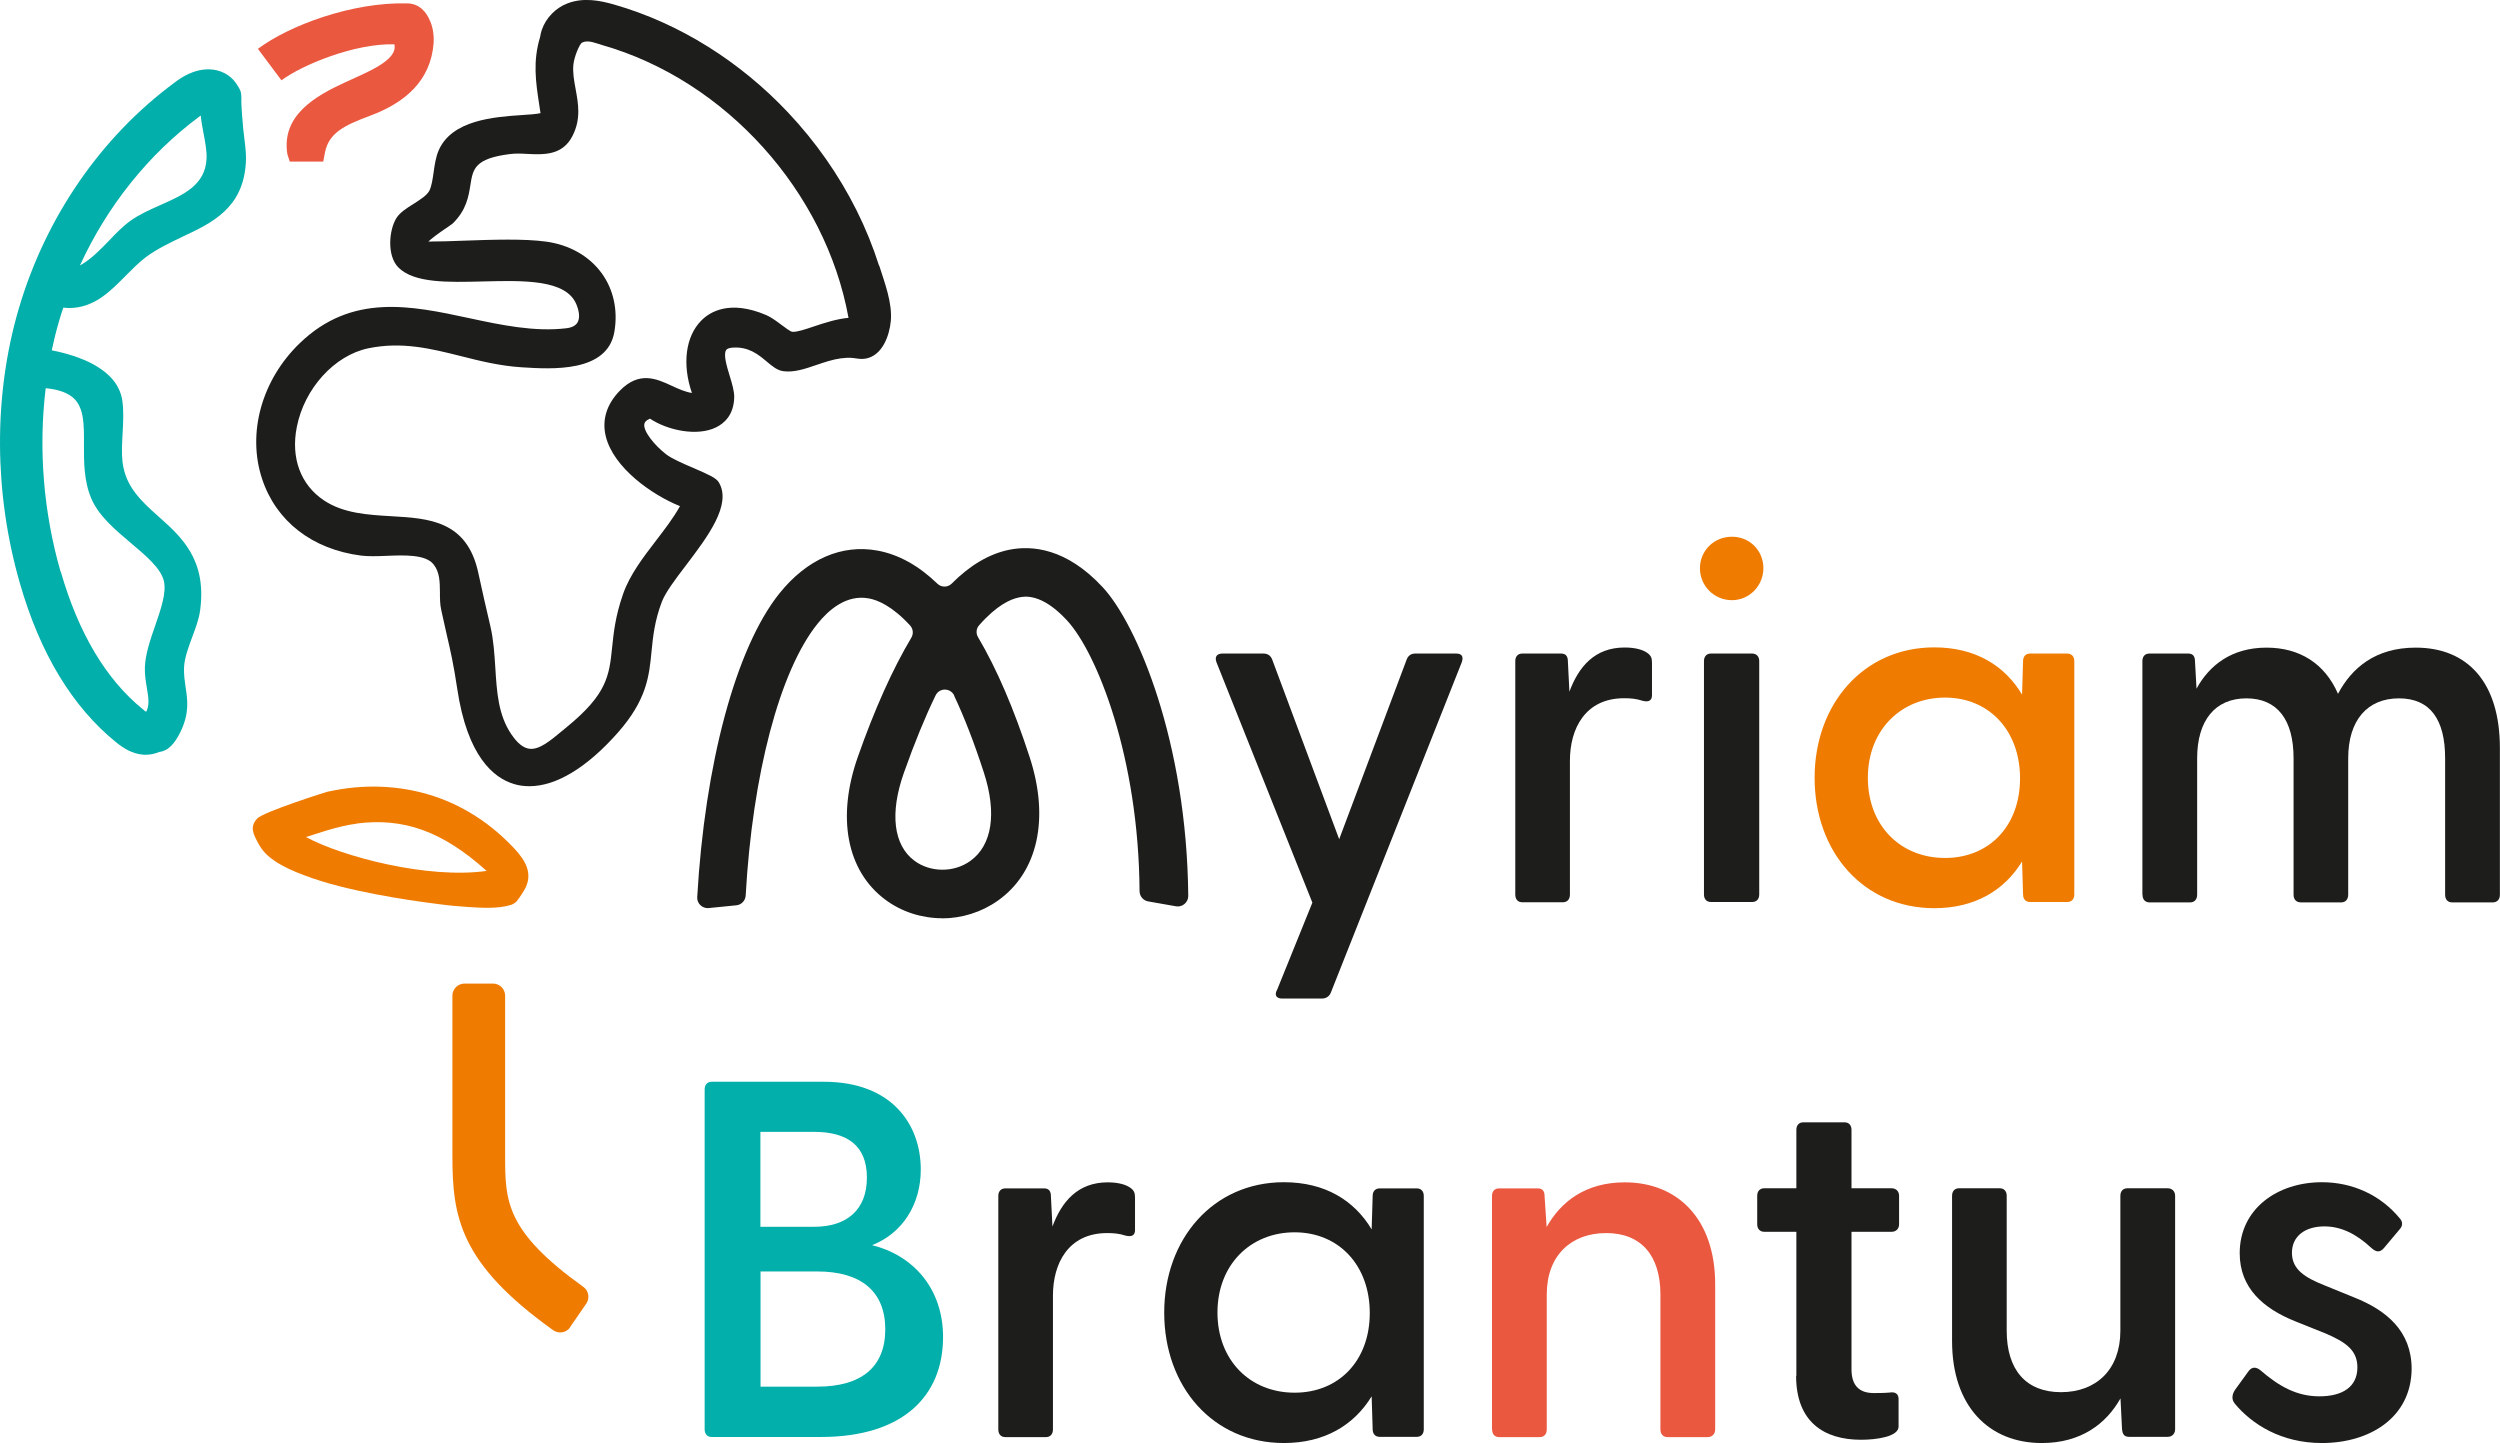 <?xml version="1.0" encoding="UTF-8"?>
<svg id="Calque_1" data-name="Calque 1" xmlns="http://www.w3.org/2000/svg" xmlns:xlink="http://www.w3.org/1999/xlink" viewBox="0 0 198.61 114.64">
  <defs>
    <style>
      .cls-1 {
        fill: none;
      }

      .cls-2 {
        fill: #1d1d1b;
      }

      .cls-3 {
        fill: #ef7b00;
      }

      .cls-4 {
        fill: #eb5840;
      }

      .cls-5 {
        clip-path: url(#clippath);
      }

      .cls-6 {
        fill: #02afaa;
      }
    </style>
    <clipPath id="clippath">
      <rect class="cls-1" width="198.61" height="114.64"/>
    </clipPath>
  </defs>
  <g class="cls-5">
    <path class="cls-3" d="M45.3,105.44c-.3.44-.91.55-1.35.24-7.44-5.32-8.01-8.99-8.01-13.89v-12.69c0-.53.43-.96.96-.96h2.27c.53,0,.96.43.96.96v12.69c0,3.59,0,6,6.22,10.45.42.3.52.89.23,1.32l-1.29,1.87Z"/>
    <path class="cls-3" d="M28.37,65.42c3.65-.46,6.74.57,10.29,3.77-4.67.66-11.46-1.13-14.35-2.69.68-.21,2.52-.88,4.06-1.07M41.1,71.52c.13-.14.23-.31.34-.47.18-.28.36-.56.45-.88.36-1.19-.47-2.19-1.24-2.98-.51-.52-1.04-1.01-1.61-1.46-1.1-.87-2.31-1.59-3.6-2.12-2.62-1.08-5.52-1.36-8.32-.92-.37.06-.74.13-1.11.21-.05,0-5.08,1.6-5.57,2.12-.64.68-.3,1.27.08,1.98.34.64.76,1.03,1.35,1.43.69.45,1.46.79,2.23,1.08,1.86.71,3.82,1.16,5.78,1.54,1.68.32,3.37.58,5.07.79.72.1,1.44.16,2.16.21,1.12.07,2.4.17,3.48-.16.16-.05.3-.14.42-.25.03-.03.07-.07.1-.1"/>
    <path class="cls-2" d="M46.27,3.38c.43-.24,1.12.07,1.57.2,9.81,2.8,17.75,11.64,19.57,21.67-.91.08-1.87.39-2.71.67-.72.24-1.37.47-1.76.44-.15-.02-.58-.34-.87-.56-.4-.3-.81-.6-1.2-.77-2.89-1.23-4.47-.26-5.15.43-1.26,1.26-1.54,3.48-.75,5.76-.56-.09-1.08-.33-1.6-.57-1.21-.56-2.58-1.19-4.12.38-1.05,1.07-1.44,2.32-1.13,3.61.6,2.51,3.66,4.67,5.9,5.57-.52.94-1.23,1.86-1.92,2.76-1.02,1.33-2.07,2.7-2.6,4.22-.61,1.74-.75,3.07-.87,4.24-.23,2.23-.39,3.7-3.58,6.31l-.35.29c-1.01.84-1.88,1.57-2.67,1.45-.47-.07-.93-.44-1.41-1.15-1.04-1.53-1.15-3.36-1.27-5.28-.07-1.09-.14-2.21-.39-3.29-.34-1.44-.64-2.76-.96-4.24-.89-4.17-3.95-4.34-6.91-4.51-1.87-.11-3.8-.22-5.36-1.26-1.85-1.24-2.64-3.37-2.15-5.83.6-3.06,2.99-5.69,5.68-6.25,2.67-.55,4.96.02,7.39.63,1.5.38,3.06.77,4.8.88,2.38.15,6.81.44,7.36-2.83.29-1.71-.07-3.36-1.02-4.66-.99-1.35-2.54-2.23-4.37-2.49-1.77-.25-4.32-.16-6.56-.08-1.01.04-1.98.07-2.83.07.23-.22.7-.59,1.58-1.18.19-.13.32-.22.35-.25,1.1-1.07,1.27-2.18,1.41-3.06.2-1.27.33-2.11,3.14-2.46.44-.06.93-.04,1.41-.01,1.3.06,2.77.12,3.56-1.43.69-1.35.46-2.56.25-3.72-.12-.66-.24-1.29-.18-1.93.06-.64.49-1.66.7-1.78M69.84,21.12c-.48-1.51-1.08-2.99-1.79-4.41-1.42-2.84-3.27-5.47-5.45-7.78-3.76-3.99-8.56-7.07-13.85-8.58-1.1-.31-2.4-.57-3.67-.08-.94.36-1.71,1.15-2.04,2.11-.06.18-.1.37-.13.55-.59,1.96-.35,3.57-.07,5.4.03.21.07.43.1.66-.3.07-.93.12-1.46.15-2.23.15-5.6.39-6.64,2.83-.22.53-.31,1.13-.39,1.71-.08.55-.15,1.07-.33,1.45-.19.39-.74.73-1.27,1.07-.56.35-1.08.68-1.36,1.13-.59.94-.77,3,.17,3.93,1.26,1.24,3.91,1.17,6.71,1.1,3.24-.08,6.6-.17,7.42,1.82.25.6.28,1.11.09,1.44-.15.25-.45.41-.9.46-2.53.3-5.17-.26-7.73-.81-4.57-.98-9.3-2-13.44,2-3.02,2.91-4.19,7.14-2.99,10.77,1.11,3.37,3.98,5.6,7.87,6.1.57.07,1.26.05,1.99.02,1.46-.06,3.11-.12,3.75.66.51.62.51,1.41.52,2.24,0,.47,0,.96.11,1.43.16.74.3,1.35.43,1.93.3,1.28.55,2.39.83,4.27.8,5.41,2.9,7.12,4.52,7.6.39.12.8.17,1.22.17,2.12,0,4.56-1.47,7.02-4.25,2.3-2.61,2.49-4.48,2.68-6.45.12-1.19.24-2.42.82-3.95.28-.74,1.07-1.79,1.91-2.89,1.72-2.27,3.68-4.84,2.61-6.61-.2-.34-.83-.62-2.01-1.13-.82-.35-1.74-.75-2.17-1.09-.92-.71-1.84-1.84-1.73-2.41.03-.17.18-.31.45-.42,1.39.93,3.75,1.43,5.25.69.65-.32,1.42-.99,1.44-2.42,0-.47-.17-1.05-.36-1.67-.23-.76-.52-1.7-.28-2.05.03-.04.11-.16.46-.19,1.31-.11,2.09.54,2.77,1.11.45.38.84.7,1.32.76.83.11,1.71-.18,2.63-.5.63-.21,1.26-.43,1.92-.52.31-.04.65-.07.97-.03.35.05.66.11,1.01.05,1.33-.24,1.89-1.82,2-2.99.13-1.44-.49-3.04-.92-4.4"/>
    <path class="cls-6" d="M4.82,45.44c-1.38-4.78-1.77-9.81-1.19-14.6,1.06.1,1.8.38,2.27.84.78.78.78,2.09.77,3.6,0,1.35-.02,2.88.57,4.29.57,1.39,1.9,2.51,3.18,3.59,1.2,1.01,2.33,1.97,2.59,2.96.24.93-.23,2.28-.68,3.58-.39,1.12-.79,2.28-.82,3.33-.02.59.08,1.15.16,1.64.13.77.22,1.36-.06,1.88-.06-.04-.15-.1-.27-.21-2.91-2.36-5.1-6.03-6.51-10.92M15.86,9.24s.06-.04.09-.06c.04.46.13.94.22,1.41.13.69.27,1.41.24,2.02-.1,2.1-1.84,2.87-3.69,3.69-.81.36-1.64.73-2.33,1.22-.63.45-1.19,1.03-1.73,1.6-.67.69-1.36,1.41-2.2,1.91-.04.02-.07.04-.11.06,2.17-4.73,5.45-8.84,9.5-11.84M19.24,9.28c-.02-.32-.05-.64-.06-.97-.02-.3.02-.66-.04-.95-.05-.25-.23-.51-.37-.72-.48-.71-1.26-1.1-2.11-1.13-1.29-.04-2.3.68-2.78,1.04C8.01,10.88,3.61,17.28,1.48,24.56c-2.01,6.87-1.97,14.62.11,21.81,1.6,5.56,4.17,9.79,7.62,12.59.57.46,1.28.94,2.22,1,.05,0,.1,0,.16,0,.36,0,.72-.08,1.06-.22.65-.07,1.19-.58,1.68-1.58.73-1.5.57-2.53.42-3.53-.07-.49-.15-.99-.13-1.58.03-.78.35-1.62.65-2.44.26-.7.54-1.43.63-2.13.54-4.02-1.49-5.83-3.29-7.43-1.36-1.22-2.65-2.36-2.88-4.38-.08-.69-.03-1.48.01-2.24.05-.89.1-1.82-.03-2.65-.4-2.51-3.51-3.54-5.6-3.95.17-.79.36-1.58.59-2.35.1-.35.21-.7.33-1.04.15.01.31.03.46.03,1.96,0,3.24-1.29,4.48-2.55.51-.51,1.03-1.04,1.59-1.47.89-.67,1.93-1.16,2.93-1.64,2.37-1.11,4.81-2.27,5.04-5.85.06-.93-.12-1.84-.21-2.76-.03-.32-.06-.64-.08-.96"/>
    <path class="cls-4" d="M34.18,1.7c-.3-.77-.88-1.4-1.78-1.43-4.42-.13-9.44,1.76-11.91,3.61l1.87,2.5c1.62-1.21,5.81-2.95,8.97-2.86.31,1.29-2.26,2.25-3.93,3.03-2.37,1.09-5.06,2.63-4.57,5.7l.19.59h2.66s.13-.69.13-.69c.3-1.61,1.57-2.2,3.63-2.97,2.69-1.01,4.79-2.73,5.01-5.78.04-.52-.04-1.14-.26-1.69"/>
    <path class="cls-3" d="M135.05,45.14c0-1.37,1.09-2.5,2.54-2.5s2.5,1.13,2.5,2.5-1.09,2.54-2.5,2.54-2.54-1.13-2.54-2.54"/>
    <path class="cls-2" d="M101.44,78.68l2.82-6.97-7.62-19.1c-.16-.44.04-.69.48-.69h3.26c.32,0,.57.16.69.48l5.32,14.27,5.36-14.27c.12-.32.36-.48.68-.48h3.26c.44,0,.6.24.44.69l-10.4,26.24c-.12.32-.4.48-.72.48h-3.14c-.44,0-.64-.24-.44-.65"/>
    <path class="cls-2" d="M120.38,71.06v-18.54c0-.36.2-.6.56-.6h3.06c.36,0,.56.16.56.65l.12,2.38c.73-1.98,2.01-3.51,4.39-3.51.89,0,1.49.2,1.81.44.28.2.36.4.36.77v2.58c0,.44-.28.57-.76.44-.48-.16-.93-.2-1.45-.2-3.1,0-4.31,2.42-4.31,4.96v10.64c0,.36-.2.61-.56.61h-3.22c-.36,0-.56-.24-.56-.61"/>
    <path class="cls-3" d="M154.52,68.16c3.51,0,5.96-2.54,5.96-6.33s-2.46-6.41-5.96-6.41-6.13,2.58-6.13,6.37,2.58,6.37,6.13,6.37M144.16,61.79c0-5.84,3.87-10.36,9.51-10.36,3.26,0,5.6,1.45,6.97,3.75l.08-2.66c0-.36.2-.6.56-.6h2.94c.36,0,.57.24.57.6v18.54c0,.36-.2.6-.57.6h-2.94c-.36,0-.56-.24-.56-.6l-.08-2.62c-1.41,2.3-3.75,3.71-6.97,3.71-5.64,0-9.51-4.47-9.51-10.36"/>
    <path class="cls-2" d="M170.2,71.06v-18.54c0-.36.2-.6.56-.6h3.06c.36,0,.56.16.56.65l.12,2.14c1.01-1.85,2.78-3.26,5.56-3.26,2.62,0,4.63,1.25,5.68,3.67,1.09-2.06,2.98-3.67,6.17-3.67,4.15,0,6.69,2.78,6.69,7.98v11.65c0,.36-.2.61-.57.61h-3.22c-.36,0-.56-.24-.56-.61v-10.84c0-3.06-1.17-4.76-3.67-4.76s-4.03,1.73-4.03,4.76v10.84c0,.36-.2.61-.56.61h-3.18c-.4,0-.6-.24-.6-.61v-10.84c0-3.06-1.29-4.76-3.75-4.76s-3.91,1.73-3.91,4.76v10.84c0,.36-.2.61-.56.61h-3.22c-.36,0-.56-.24-.56-.61"/>
    <path class="cls-6" d="M64.93,110.16c3.47,0,5.4-1.53,5.4-4.55s-1.93-4.6-5.4-4.6h-4.51v9.15h4.51ZM64.68,97.46c2.58,0,4.19-1.33,4.19-3.91s-1.61-3.63-4.19-3.63h-4.27v7.54h4.27ZM55.98,113.55v-27c0-.36.2-.61.56-.61h8.91c5.4,0,7.7,3.39,7.7,6.97,0,2.82-1.49,5.08-3.87,6.01,3.26.81,5.64,3.43,5.64,7.3,0,4.68-3.18,7.94-9.71,7.94h-8.67c-.36,0-.56-.24-.56-.61"/>
    <path class="cls-2" d="M79.31,113.55v-18.54c0-.36.2-.6.56-.6h3.06c.36,0,.56.16.56.65l.12,2.38c.73-1.98,2.02-3.51,4.39-3.51.89,0,1.49.2,1.81.44.28.2.36.4.36.77v2.58c0,.44-.28.56-.76.44-.48-.16-.93-.2-1.45-.2-3.1,0-4.31,2.42-4.31,4.96v10.64c0,.36-.2.61-.56.61h-3.22c-.36,0-.56-.24-.56-.61"/>
    <path class="cls-2" d="M102.85,110.64c3.51,0,5.97-2.54,5.97-6.33s-2.46-6.41-5.97-6.41-6.13,2.58-6.13,6.37,2.58,6.37,6.13,6.37M92.49,104.28c0-5.84,3.87-10.36,9.51-10.36,3.27,0,5.6,1.45,6.97,3.75l.08-2.66c0-.36.2-.6.56-.6h2.94c.36,0,.56.24.56.6v18.54c0,.36-.2.6-.56.6h-2.94c-.36,0-.56-.24-.56-.6l-.08-2.62c-1.41,2.3-3.75,3.71-6.97,3.71-5.64,0-9.51-4.47-9.51-10.36"/>
    <path class="cls-4" d="M118.53,113.55v-18.54c0-.36.2-.6.56-.6h3.06c.36,0,.56.16.56.65l.16,2.42c1.13-2.02,3.1-3.55,6.21-3.55,4.19,0,7.18,2.9,7.18,8.1v11.53c0,.36-.24.61-.6.61h-3.18c-.36,0-.57-.24-.57-.61v-10.72c0-3.1-1.53-4.88-4.31-4.88s-4.72,1.77-4.72,4.88v10.72c0,.36-.2.61-.56.61h-3.22c-.36,0-.56-.24-.56-.61"/>
    <path class="cls-2" d="M142.71,109.31v-11.45h-2.54c-.36,0-.57-.24-.57-.6v-2.26c0-.36.2-.6.57-.6h2.54v-4.64c0-.36.2-.6.56-.6h3.26c.36,0,.56.24.56.6v4.64h3.18c.36,0,.6.24.6.6v2.26c0,.36-.24.6-.6.6h-3.18v10.92c0,1.33.65,1.89,1.77,1.89.32,0,.81,0,1.25-.04.48-.08.72.12.72.52v2.18c0,.81-1.77,1.05-2.98,1.05-2.94,0-5.16-1.41-5.16-5.08"/>
    <path class="cls-2" d="M155.08,106.53v-11.53c0-.36.2-.6.56-.6h3.22c.36,0,.56.24.56.6v10.72c0,3.1,1.53,4.88,4.31,4.88s4.72-1.77,4.72-4.88v-10.72c0-.36.2-.6.57-.6h3.18c.36,0,.6.24.6.6v18.54c0,.36-.24.61-.6.61h-3.02c-.4,0-.56-.16-.6-.64l-.12-2.42c-1.13,2.02-3.14,3.55-6.25,3.55-4.19,0-7.13-2.9-7.13-8.1"/>
    <path class="cls-2" d="M177.53,111.49c-.24-.28-.24-.68.04-1.09l1.05-1.45c.28-.4.64-.36.97-.08,1.45,1.25,2.86,2.06,4.67,2.06s3.02-.73,3.02-2.3c0-1.37-.93-2.01-2.54-2.7l-2.42-.97c-2.5-1.01-4.39-2.62-4.39-5.4,0-3.55,3.02-5.64,6.53-5.64,2.42,0,4.67,1.01,6.21,2.9.24.28.2.6-.04.85l-1.25,1.49c-.32.36-.6.32-.97,0-1.25-1.17-2.46-1.73-3.75-1.73-1.53,0-2.58.77-2.58,2.1s1.05,1.97,2.58,2.58l2.38.97c2.54,1.01,4.55,2.66,4.55,5.68-.04,3.87-3.34,5.88-7.13,5.88-3.23,0-5.56-1.49-6.93-3.14"/>
    <path class="cls-2" d="M135.37,52.52c0-.36.2-.6.56-.6h3.26c.36,0,.57.24.57.6v18.54c0,.36-.2.6-.57.6h-3.26c-.36,0-.56-.24-.56-.6v-18.54Z"/>
    <path class="cls-2" d="M75.81,55.26c-.3-.63-1.19-.64-1.49,0-.81,1.67-1.65,3.7-2.52,6.16-1.12,3.18-.82,5.71.83,6.95,1.27.95,3.14.97,4.45.03,1.74-1.24,2.13-3.8,1.08-7.03-.79-2.44-1.58-4.45-2.36-6.1M74.86,72.95c-1.62,0-3.23-.5-4.56-1.5-3.04-2.29-3.84-6.52-2.15-11.32,1.34-3.81,2.76-6.97,4.25-9.47.18-.31.15-.69-.09-.96-1.44-1.57-2.61-2.04-3.29-2.16-1.77-.33-3.19.91-4.07,2.01-3.01,3.74-5.17,11.97-5.71,21.59-.02.4-.33.74-.74.78l-2.2.22c-.5.05-.94-.36-.91-.87.6-10.47,3.03-19.77,6.54-24.14,2.18-2.71,4.94-3.91,7.78-3.39,1.68.31,3.27,1.19,4.77,2.64.31.3.82.29,1.12-.01,1.46-1.47,2.98-2.36,4.55-2.69,1.81-.37,4.57-.15,7.47,2.99,2.71,2.93,6.67,12.26,6.78,24.51,0,.51-.47.91-.97.82l-2.22-.39c-.39-.07-.67-.41-.68-.81-.06-10.59-3.37-18.92-5.76-21.51-2.03-2.2-3.4-1.92-3.85-1.82-.63.13-1.73.6-3.14,2.21-.23.26-.26.64-.08.94,1.49,2.52,2.86,5.71,4.11,9.56,1.58,4.87.64,9.11-2.52,11.36-1.32.94-2.9,1.42-4.46,1.42"/>
  </g>
</svg>